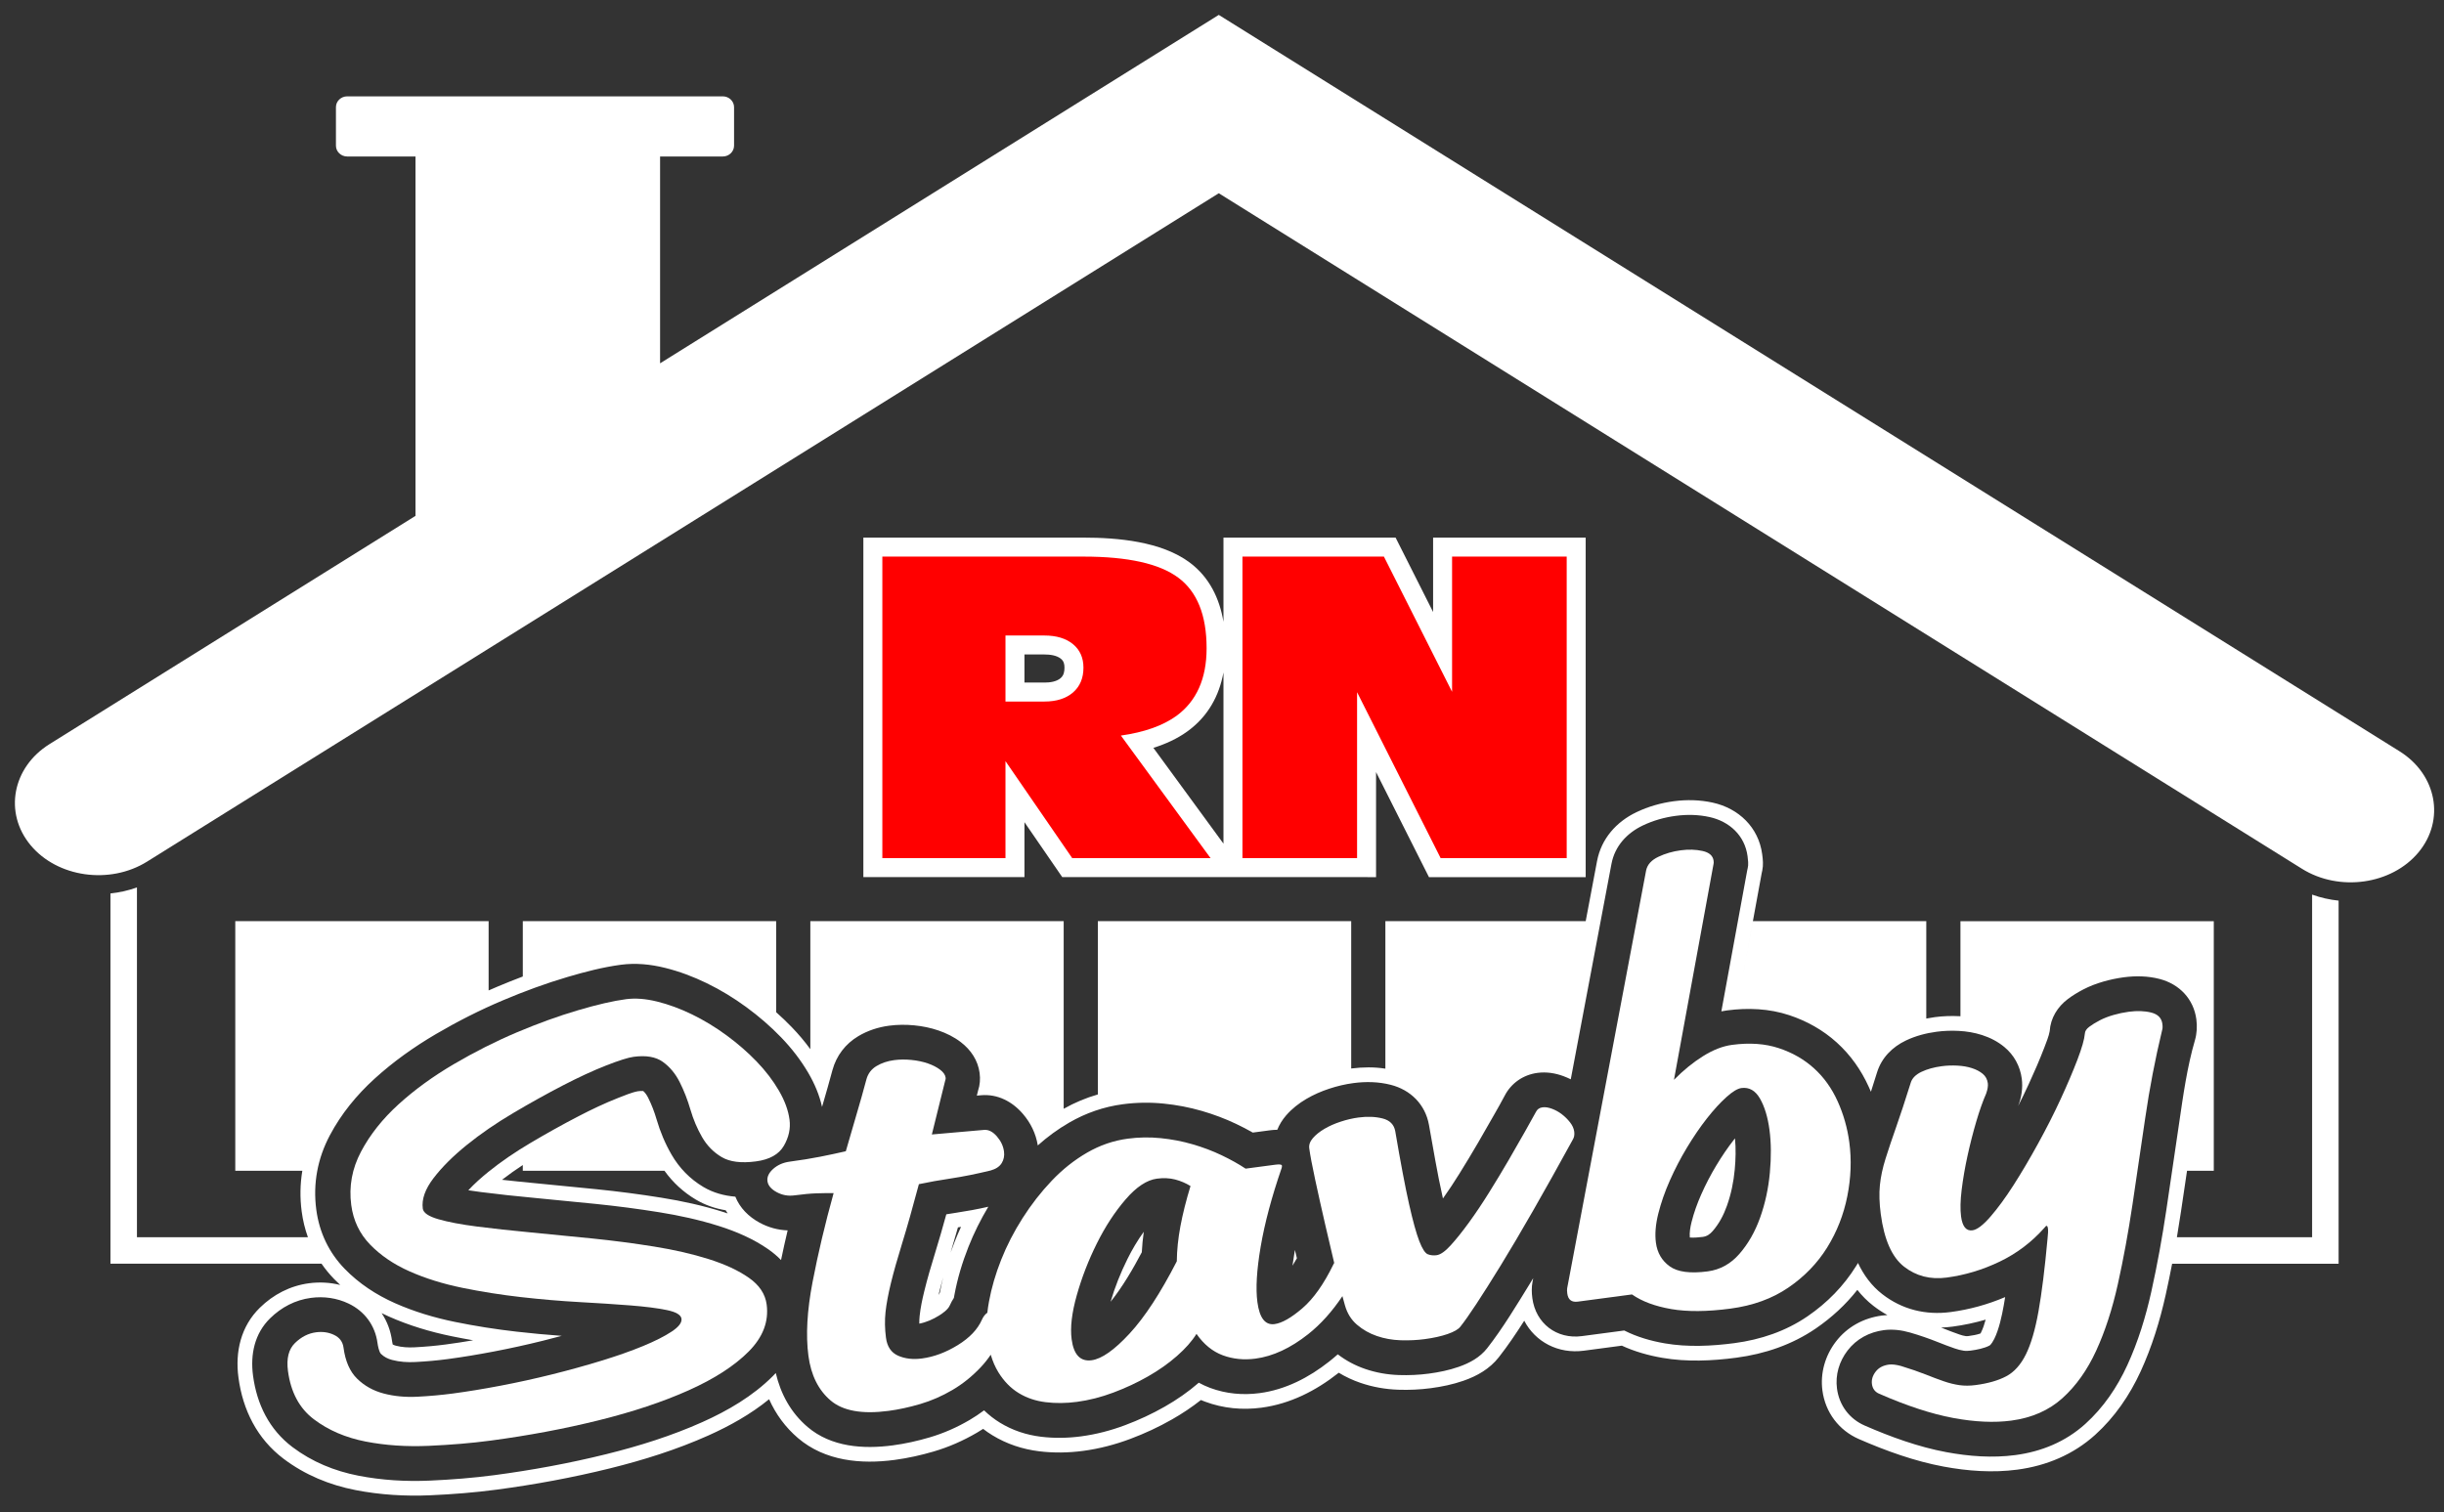 <?xml version="1.0" encoding="UTF-8"?>
<!-- Generator: Adobe Illustrator 15.1.0, SVG Export Plug-In . SVG Version: 6.00 Build 0)  -->
<svg xmlns="http://www.w3.org/2000/svg" xmlns:xlink="http://www.w3.org/1999/xlink" version="1.1" id="Vrstva_1" x="0px" y="0px" width="328px" height="203px" viewBox="0 0 328 203" xml:space="preserve">
<rect x="0" y="0" width="328" height="203" fill="#333333" stroke="none"/>
<path fill-rule="evenodd" clip-rule="evenodd" fill="#FFFFFF" d="M137.489,91.625h2.685c0.723,0,1.598-0.105,2.168-0.597  c0.422-0.365,0.518-0.863,0.518-1.404c0-0.487-0.093-0.873-0.475-1.188c-0.581-0.479-1.488-0.58-2.211-0.58h-2.685V91.625z   M167.485,117.743h-24.925l-5.071-7.374v7.374h-21.621V72.168h29.557c4.572,0,10.43,0.51,14.225,3.332  c2.682,1.996,4.019,4.858,4.548,7.967V72.168h23.101l5.033,9.986v-9.986h20.477v45.575h-21.033l-7.1-14.1v14.1H167.485z   M164.198,113.249V90.268c-0.575,3.129-2.067,5.894-4.819,7.894c-1.379,1.002-2.949,1.716-4.588,2.226L164.198,113.249z"></path>
<path fill="#FF0000" d="M182.128,115.195L182.128,115.195h-7.673h-7.71V74.716h9.492h9.493l9.148,18.15v-18.15h7.682h7.701v40.479  h-8.464h-8.453L182.128,92.92V115.195z M134.941,94.172L134.941,94.172h5.232c1.611,0,2.889-0.405,3.832-1.216  c0.934-0.811,1.4-1.928,1.4-3.332c0-1.325-0.467-2.379-1.4-3.153c-0.943-0.774-2.221-1.162-3.832-1.162h-5.232V94.172z   M118.416,115.195V74.716h8.244h18.766c5.938,0,10.178,0.946,12.703,2.828c2.536,1.883,3.804,5.035,3.804,9.477  c0,4.08-1.354,7.106-4.051,9.079c-1.839,1.324-4.327,2.198-7.452,2.64l12.036,16.456h-9.272H143.9l-8.959-13.024v13.024h-8.243  H118.416z"></path>
<path fill-rule="evenodd" clip-rule="evenodd" fill="#FFFFFF" d="M232.845,152.812c-0.054,0.066-0.106,0.134-0.159,0.2  c-0.853,1.085-1.624,2.237-2.337,3.418c-0.761,1.262-1.443,2.57-2.04,3.919c-0.529,1.196-0.978,2.435-1.295,3.705  c-0.158,0.628-0.297,1.405-0.229,2.066c0.524,0.054,1.35-0.032,1.72-0.08c0.582-0.078,0.969-0.35,1.353-0.791  c0.854-0.983,1.463-2.146,1.899-3.368c0.563-1.574,0.902-3.212,1.056-4.876C232.94,155.625,232.981,154.199,232.845,152.812   M153.502,165.352c-0.836,1.148-1.56,2.382-2.189,3.649c-0.92,1.847-1.684,3.766-2.266,5.744c1.6-1.993,3.006-4.403,4.188-6.644  C153.282,167.183,153.373,166.265,153.502,165.352z M98.689,160.638c-1.5-0.124-2.964-0.515-4.293-1.305  c-1.794-1.066-3.233-2.544-4.277-4.352c-0.857-1.483-1.519-3.067-2-4.711c-0.292-1.002-0.664-1.98-1.133-2.913l-0.001-0.002  c-0.169-0.337-0.382-0.658-0.667-0.905c-0.217-0.02-0.541,0.015-0.714,0.037c-0.743,0.125-1.921,0.611-2.624,0.887  c-1.829,0.717-3.619,1.574-5.362,2.478c-2.179,1.129-4.322,2.33-6.433,3.579c-1.973,1.168-3.887,2.456-5.67,3.898  c-0.923,0.746-1.841,1.563-2.664,2.449c0.571,0.091,1.142,0.169,1.698,0.241c2.348,0.302,4.706,0.551,7.063,0.772  c2.766,0.262,5.53,0.533,8.293,0.815c2.862,0.293,5.718,0.664,8.56,1.121c2.7,0.434,5.394,1.021,8.004,1.846  c2.328,0.736,4.64,1.727,6.648,3.131c0.622,0.435,1.192,0.916,1.703,1.441c0.276-1.331,0.572-2.659,0.886-3.982  c-1.316-0.045-2.594-0.396-3.776-1.041C100.46,163.321,99.289,162.142,98.689,160.638z M132.638,161.989  c-1.435,0.328-2.879,0.592-4.337,0.811c-0.434,0.065-0.867,0.133-1.3,0.205c-0.485,1.762-0.99,3.52-1.528,5.263  c-0.52,1.684-1.021,3.385-1.438,5.096c-0.26,1.066-0.496,2.175-0.612,3.267c-0.038,0.35-0.053,0.7-0.048,1.052  c0.945-0.18,1.837-0.585,2.654-1.088c0.467-0.286,1.19-0.803,1.423-1.328c0.164-0.368,0.353-0.718,0.566-1.045  c0.02-0.112,0.039-0.224,0.06-0.336c0.407-2.226,1.057-4.401,1.891-6.504C130.708,165.513,131.607,163.713,132.638,161.989z   M173.79,167.792c-0.02,0.11-0.039,0.222-0.059,0.333c-0.093,0.544-0.188,1.148-0.272,1.778c0.209-0.329,0.407-0.666,0.593-0.998  C173.964,168.534,173.877,168.163,173.79,167.792z M251.089,146.552c0.279-0.858,0.551-1.72,0.817-2.582  c0.609-1.976,2.049-3.426,3.891-4.302c1.296-0.617,2.692-0.982,4.112-1.171c0.978-0.13,1.965-0.164,2.948-0.113  c1.068,0.054,2.13,0.227,3.148,0.557c1.088,0.351,2.107,0.874,2.99,1.604c1.305,1.077,2.116,2.568,2.339,4.244  c0.165,1.244-0.034,2.512-0.487,3.677c0.486-0.956,0.955-1.922,1.404-2.896c0.756-1.639,1.478-3.299,2.124-4.983  c0.216-0.565,0.613-1.554,0.706-2.16c0.116-1.767,1.046-3.274,2.446-4.326c0.641-0.481,1.331-0.897,2.041-1.269  c0.867-0.452,1.785-0.802,2.725-1.071c0.893-0.255,1.801-0.449,2.721-0.571c1.609-0.213,3.246-0.186,4.823,0.224  c2.646,0.687,4.563,2.679,4.927,5.416c0.124,0.937,0.076,1.893-0.188,2.802c-1.052,3.605-1.578,7.4-2.119,11.112  c-0.564,3.886-1.137,7.771-1.717,11.653c-0.551,3.687-1.212,7.359-2.021,10.999c-0.75,3.375-1.778,6.721-3.223,9.867  c-1.364,2.969-3.201,5.681-5.634,7.879c-2.644,2.389-5.872,3.716-9.389,4.183c-3.073,0.408-6.229,0.172-9.267-0.394  c-3.744-0.697-7.457-2.046-10.94-3.563c-2.07-0.901-3.435-2.729-3.731-4.967c-0.244-1.838,0.293-3.64,1.416-5.106  c1.198-1.565,2.928-2.483,4.873-2.742c1.18-0.156,2.382-0.003,3.52,0.325c1.281,0.369,2.536,0.804,3.774,1.299  c0.73,0.292,1.468,0.575,2.213,0.831c0.399,0.138,0.813,0.25,1.232,0.309c0.296,0.042,0.619,0.021,0.914-0.018  c0.791-0.104,1.81-0.297,2.522-0.675c0.227-0.121,0.535-0.675,0.641-0.887c0.646-1.302,1.027-3.114,1.281-4.534  c0.064-0.361,0.125-0.723,0.183-1.086c-2.334,0.992-4.778,1.671-7.301,2.006c-3.352,0.445-6.532-0.328-9.205-2.413  c-1.442-1.125-2.488-2.571-3.245-4.175c-0.078,0.132-0.157,0.262-0.238,0.393c-1.685,2.711-3.904,4.969-6.537,6.771  c-2.935,2.008-6.286,3.13-9.796,3.596c-3.057,0.405-6.299,0.56-9.35,0.033c-1.881-0.324-3.745-0.863-5.449-1.726l-5.678,0.753  c-3.391,0.451-6.206-1.705-6.656-5.095c-0.098-0.732-0.112-1.465,0.025-2.194l0.092-0.488c-0.147,0.243-0.296,0.486-0.444,0.729  c-1.75,2.846-3.669,6.037-5.729,8.666c-0.978,1.25-2.365,1.999-3.838,2.511c-1.292,0.45-2.653,0.728-4.009,0.907  c-1.328,0.177-2.669,0.234-4.009,0.19c-1.548-0.052-3.074-0.319-4.54-0.824c-1.323-0.455-2.554-1.109-3.658-1.957  c-0.37,0.328-0.751,0.647-1.142,0.957c-2.735,2.164-5.868,3.788-9.359,4.251c-2.253,0.299-4.498,0.091-6.632-0.701  c-0.53-0.198-1.038-0.432-1.521-0.699c-1.41,1.228-2.954,2.295-4.578,3.221c-1.7,0.971-3.481,1.795-5.315,2.482  c-1.908,0.716-3.885,1.232-5.907,1.501c-1.786,0.237-3.601,0.268-5.392,0.048c-1.951-0.24-3.809-0.853-5.488-1.88  c-0.78-0.478-1.491-1.036-2.136-1.661c-0.623,0.466-1.271,0.898-1.946,1.295c-1.69,0.991-3.485,1.784-5.365,2.337  c-1.622,0.477-3.277,0.849-4.953,1.071c-3.95,0.523-8.25,0.229-11.416-2.465c-2.258-1.921-3.619-4.44-4.276-7.246  c-0.131,0.141-0.265,0.28-0.402,0.418c-2.654,2.663-6.042,4.643-9.454,6.169c-4.126,1.847-8.506,3.218-12.89,4.302  c-4.944,1.225-9.963,2.146-15.012,2.817c-2.872,0.381-5.769,0.605-8.662,0.734c-3.216,0.143-6.444-0.045-9.606-0.662  c-3.207-0.626-6.211-1.858-8.829-3.831c-3.129-2.358-4.792-5.761-5.303-9.606c-0.375-2.83,0.199-5.634,2.293-7.688  c1.515-1.485,3.373-2.463,5.481-2.742c1.734-0.23,3.484,0.014,5.064,0.771c2.143,1.027,3.555,2.937,3.868,5.295  c0.045,0.341,0.202,1.191,0.468,1.454c0.422,0.414,0.917,0.659,1.488,0.811c1.012,0.268,2.072,0.334,3.115,0.28  c1.451-0.075,2.9-0.201,4.34-0.393c2.063-0.273,4.117-0.62,6.161-1.01c2.22-0.423,4.428-0.907,6.621-1.453  c0.848-0.211,1.692-0.43,2.535-0.657c-2.022-0.144-4.041-0.333-6.055-0.562c-2.794-0.317-5.575-0.755-8.33-1.319  c-2.744-0.563-5.445-1.373-8.007-2.511c-2.515-1.118-4.819-2.627-6.741-4.607c-2.135-2.199-3.406-4.905-3.81-7.943  c-0.463-3.489,0.169-6.859,1.816-9.969c1.532-2.894,3.607-5.426,6.025-7.623c2.51-2.28,5.286-4.256,8.209-5.971  c2.9-1.701,5.904-3.228,9.002-4.536c2.823-1.193,5.708-2.258,8.647-3.127c2.331-0.689,4.777-1.327,7.189-1.647  c1.979-0.263,3.98-0.062,5.911,0.416c1.935,0.478,3.807,1.186,5.599,2.056c1.88,0.912,3.666,2.005,5.35,3.242  c1.657,1.216,3.219,2.561,4.645,4.042c1.396,1.449,2.636,3.043,3.65,4.782c0.828,1.42,1.477,2.94,1.833,4.541  c0.025-0.084,0.05-0.169,0.076-0.254c0.463-1.556,0.895-3.121,1.322-4.687c0.53-1.939,1.745-3.524,3.47-4.552  c1.27-0.755,2.671-1.211,4.132-1.405c1.116-0.148,2.249-0.155,3.369-0.047c1.114,0.109,2.215,0.33,3.274,0.695  c1.066,0.367,2.083,0.872,2.98,1.559c1.346,1.03,2.299,2.44,2.525,4.146c0.107,0.808,0.042,1.612-0.208,2.362l-0.167,0.672  l0.564-0.05c2.223-0.195,4.189,0.842,5.613,2.494c1.051,1.22,1.752,2.658,2.004,4.243c1.297-1.16,2.703-2.189,4.217-3.065  c2.229-1.29,4.645-2.128,7.198-2.466c1.819-0.242,3.657-0.269,5.483-0.085c1.732,0.173,3.445,0.499,5.117,0.983  c1.577,0.458,3.119,1.034,4.602,1.741c0.759,0.361,1.508,0.748,2.238,1.166l2.342-0.311c0.316-0.042,0.633-0.063,0.944-0.063  c0.282-0.701,0.688-1.358,1.199-1.945c0.769-0.883,1.693-1.605,2.699-2.197c0.974-0.574,2.016-1.025,3.089-1.378  c1.053-0.346,2.134-0.603,3.233-0.748c1.668-0.222,3.361-0.186,4.998,0.229c2.675,0.679,4.642,2.635,5.138,5.372  c0.579,3.191,1.107,6.458,1.82,9.618c0.02,0.089,0.04,0.178,0.06,0.269c0.765-1.074,1.49-2.178,2.187-3.297  c0.865-1.389,1.712-2.79,2.535-4.203c0.729-1.25,1.45-2.503,2.158-3.764c0.467-0.833,0.96-1.67,1.397-2.518  c0.885-1.714,2.501-2.825,4.408-3.078c1.191-0.158,2.373,0.025,3.493,0.44c0.333,0.124,0.658,0.266,0.975,0.423l5.463-28.921  c0.448-2.374,2.061-4.128,4.202-5.151c1.398-0.667,2.888-1.09,4.421-1.293c1.513-0.201,3.041-0.17,4.532,0.158  c2.676,0.59,4.74,2.479,5.108,5.257c0.175,1.318,0.052,1.37-0.052,1.935l-3.464,18.893c0.252-0.05,0.506-0.093,0.762-0.126  c2.793-0.371,5.648-0.254,8.339,0.636c2.374,0.786,4.546,2.002,6.401,3.685c1.846,1.674,3.27,3.699,4.292,5.968  C250.909,146.13,251,146.34,251.089,146.552z M126.582,171.457c-0.223,0.788-0.435,1.579-0.629,2.374  c-0.001,0.004-0.002,0.008-0.003,0.011c0.061-0.113,0.124-0.226,0.189-0.337C126.265,172.817,126.414,172.135,126.582,171.457z   M128.974,164.694c-0.127,0.019-0.254,0.039-0.381,0.058c-0.01,0.002-0.02,0.003-0.03,0.005c-0.318,1.131-0.646,2.26-0.986,3.385  c0.175-0.5,0.36-0.996,0.557-1.488C128.395,165.992,128.676,165.339,128.974,164.694z M51.216,176.271  c0.735,1.098,1.219,2.369,1.403,3.755c0.016,0.12,0.045,0.297,0.083,0.449c0.128,0.077,0.271,0.126,0.421,0.166  c0.813,0.215,1.673,0.261,2.509,0.218c1.397-0.072,2.793-0.194,4.182-0.379c1.233-0.163,2.462-0.354,3.688-0.563  c-0.967-0.167-1.931-0.349-2.893-0.546c-2.884-0.591-5.72-1.444-8.413-2.641C51.865,176.583,51.539,176.43,51.216,176.271z   M260.512,178.209c0.113,0.044,0.227,0.089,0.339,0.134c0.702,0.28,1.408,0.551,2.123,0.797c0.279,0.097,0.573,0.18,0.867,0.221  c0.102,0.016,0.277-0.007,0.377-0.02c0.438-0.058,1.096-0.163,1.579-0.341c0.027-0.049,0.054-0.099,0.075-0.142  c0.249-0.501,0.45-1.098,0.617-1.715c-1.448,0.423-2.927,0.736-4.427,0.936C261.543,178.148,261.025,178.191,260.512,178.209z   M89.175,157.159H70.163v-0.769c-0.954,0.624-1.886,1.283-2.787,1.981c1.472,0.166,2.946,0.315,4.42,0.454  c2.771,0.262,5.539,0.534,8.308,0.817c2.901,0.296,5.794,0.672,8.673,1.136c2.799,0.449,5.58,1.058,8.286,1.913  c0.198,0.063,0.396,0.127,0.593,0.192c-0.092-0.137-0.18-0.277-0.264-0.42c-1.409-0.234-2.761-0.695-4.005-1.436  C91.711,160.033,90.296,158.725,89.175,157.159z M258.516,136.727c0.375-0.074,0.754-0.136,1.134-0.187  c1.096-0.146,2.205-0.186,3.31-0.129l0.143,0.008v-12.763h34.001v33.503h-3.59c-0.271,1.843-0.545,3.686-0.82,5.528  c-0.169,1.134-0.349,2.266-0.54,3.396h18.146v-45.992c1.147,0.412,2.344,0.682,3.556,0.808v48.739h-22.343  c-0.269,1.399-0.557,2.793-0.866,4.184c-0.781,3.516-1.852,6.986-3.355,10.264c-1.476,3.212-3.474,6.142-6.104,8.52  c-2.942,2.659-6.541,4.155-10.452,4.675c-3.286,0.437-6.64,0.194-9.889-0.41c-3.911-0.729-7.727-2.107-11.366-3.692  c-2.705-1.178-4.513-3.596-4.901-6.518c-0.312-2.348,0.372-4.693,1.806-6.566c1.518-1.983,3.718-3.172,6.182-3.499  c0.244-0.032,0.49-0.055,0.735-0.066c-0.66-0.362-1.3-0.782-1.915-1.263c-0.802-0.625-1.506-1.337-2.12-2.119  c-1.574,1.999-3.452,3.729-5.571,5.18c-3.19,2.184-6.835,3.417-10.651,3.924c-3.271,0.435-6.681,0.585-9.945,0.021  c-1.869-0.323-3.716-0.84-5.44-1.636l-5.091,0.676c-3.459,0.459-6.523-1.184-8.008-4.023c-1.07,1.684-2.187,3.339-3.409,4.9  c-1.221,1.558-2.901,2.517-4.743,3.157c-1.423,0.496-2.907,0.803-4.398,1c-1.436,0.19-2.887,0.255-4.334,0.206  c-1.744-0.058-3.467-0.361-5.118-0.93c-1.012-0.349-1.979-0.8-2.891-1.352c-0.014,0.011-0.027,0.021-0.041,0.033  c-3.02,2.388-6.476,4.148-10.324,4.659c-2.571,0.342-5.144,0.098-7.58-0.808c-0.185-0.069-0.369-0.143-0.552-0.22  c-1.224,0.967-2.526,1.833-3.882,2.605c-1.791,1.022-3.668,1.892-5.6,2.616c-2.047,0.768-4.172,1.322-6.34,1.609  c-1.953,0.26-3.938,0.291-5.893,0.051c-2.23-0.274-4.359-0.981-6.279-2.156c-0.427-0.261-0.839-0.545-1.235-0.85  c-0.269,0.173-0.541,0.341-0.817,0.502c-1.828,1.072-3.773,1.931-5.807,2.529c-1.719,0.505-3.473,0.897-5.25,1.133  c-4.529,0.603-9.343,0.157-12.956-2.917c-1.717-1.462-3.003-3.237-3.893-5.229c-2.455,2.005-5.28,3.583-8.153,4.868  c-4.245,1.899-8.714,3.301-13.222,4.417c-5.016,1.242-10.105,2.178-15.228,2.857c-2.93,0.389-5.881,0.618-8.833,0.75  c-3.371,0.149-6.758-0.05-10.072-0.697c-3.5-0.683-6.783-2.04-9.639-4.191c-3.559-2.683-5.492-6.556-6.071-10.924  c-0.458-3.456,0.323-6.861,2.868-9.357c1.818-1.783,4.07-2.953,6.604-3.29c1.402-0.186,2.826-0.111,4.187,0.23  c-0.279-0.258-0.552-0.524-0.818-0.799c-0.627-0.646-1.19-1.332-1.688-2.055H14.823v-49.702c1.211-0.127,2.409-0.396,3.556-0.809  v46.956h22.945c-0.397-1.101-0.676-2.254-0.835-3.449c-0.247-1.857-0.214-3.69,0.086-5.476h-9v-33.503h34.001v9.301  c0.384-0.17,0.769-0.337,1.155-0.499c1.131-0.475,2.278-0.936,3.432-1.373v-7.429h34.002v12.224  c0.725,0.642,1.426,1.312,2.098,2.009c0.897,0.929,1.729,1.914,2.488,2.953v-17.186h34.001v25.188  c1.463-0.827,2.996-1.468,4.586-1.926v-23.262h34.002v19.781l0.041-0.005c1.517-0.189,3.047-0.211,4.545,0.026v-19.803h26.885  l1.522-8.062c0.566-2.997,2.58-5.271,5.292-6.566c1.583-0.757,3.274-1.238,5.012-1.469c1.74-0.231,3.5-0.19,5.217,0.187  c3.487,0.769,6.162,3.32,6.641,6.926c0.099,0.743,0.168,1.442,0.013,2.184c-0.025,0.122-0.058,0.244-0.08,0.367l-2.982,16.272  l1.804-9.839h23.268V136.727z"></path>
<path fill="#FFFFFF" d="M46.102,180.899c0.242,1.823,0.851,3.213,1.826,4.17s2.163,1.621,3.564,1.991  c1.4,0.371,2.917,0.514,4.549,0.43c1.631-0.084,3.203-0.227,4.713-0.427c1.979-0.263,4.119-0.613,6.419-1.051  c2.3-0.438,4.592-0.941,6.875-1.51c2.283-0.567,4.494-1.179,6.633-1.834s4.012-1.314,5.621-1.979  c1.608-0.664,2.887-1.311,3.836-1.94c0.95-0.629,1.391-1.204,1.321-1.726c-0.069-0.521-0.73-0.91-1.983-1.168  c-1.253-0.258-2.884-0.465-4.893-0.622s-4.28-0.307-6.817-0.446c-2.536-0.141-5.149-0.363-7.84-0.669  c-2.691-0.305-5.33-0.724-7.918-1.254c-2.588-0.531-4.938-1.266-7.05-2.204c-2.112-0.939-3.874-2.136-5.286-3.592  c-1.412-1.455-2.257-3.225-2.533-5.309c-0.332-2.499,0.106-4.89,1.313-7.17c1.208-2.28,2.888-4.398,5.04-6.354  c2.152-1.955,4.63-3.755,7.432-5.398c2.803-1.645,5.622-3.065,8.458-4.264c2.835-1.197,5.554-2.182,8.155-2.95  c2.601-0.77,4.76-1.269,6.479-1.496c1.25-0.166,2.643-0.06,4.177,0.319c1.534,0.38,3.095,0.954,4.681,1.724  c1.586,0.771,3.128,1.706,4.625,2.805c1.498,1.101,2.846,2.272,4.045,3.518c1.199,1.245,2.192,2.545,2.981,3.897  s1.267,2.654,1.433,3.904c0.159,1.197-0.096,2.371-0.765,3.52c-0.669,1.149-1.915,1.845-3.738,2.087  c-1.979,0.263-3.515,0.069-4.608-0.581c-1.093-0.649-1.967-1.541-2.621-2.673c-0.654-1.133-1.175-2.362-1.563-3.688  c-0.388-1.326-0.87-2.561-1.445-3.703s-1.332-2.049-2.27-2.72c-0.937-0.671-2.238-0.896-3.905-0.674  c-0.729,0.097-1.963,0.485-3.701,1.166c-1.738,0.682-3.673,1.575-5.806,2.68s-4.354,2.34-6.663,3.706  c-2.31,1.367-4.386,2.796-6.229,4.285c-1.842,1.49-3.329,2.973-4.458,4.447c-1.129,1.476-1.611,2.838-1.445,4.088  c0.076,0.573,0.775,1.05,2.098,1.431c1.323,0.381,3.049,0.709,5.179,0.982s4.537,0.537,7.22,0.79s5.436,0.524,8.257,0.813  c2.82,0.287,5.585,0.649,8.292,1.085c2.708,0.436,5.155,0.998,7.339,1.688c2.186,0.691,3.979,1.525,5.381,2.506  c1.402,0.979,2.196,2.173,2.383,3.579c0.305,2.291-0.502,4.399-2.42,6.323c-1.917,1.925-4.603,3.658-8.054,5.203  c-3.452,1.545-7.487,2.89-12.105,4.032c-4.619,1.144-9.454,2.05-14.506,2.721c-2.5,0.332-5.251,0.564-8.254,0.698  c-3.003,0.134-5.838-0.06-8.504-0.58c-2.667-0.521-4.971-1.514-6.915-2.978c-1.943-1.465-3.105-3.629-3.486-6.493  c-0.221-1.667,0.09-2.914,0.935-3.742c0.844-0.827,1.787-1.311,2.829-1.448c0.885-0.118,1.696,0,2.432,0.353  S45.998,180.118,46.102,180.899"></path>
<path fill="#FFFFFF" d="M155.267,158.219c-1.354,0.18-2.755,1.107-4.202,2.784c-1.447,1.676-2.735,3.648-3.865,5.919  c-1.13,2.27-2.027,4.589-2.693,6.956s-0.896,4.332-0.688,5.895c0.276,2.083,1.17,3.025,2.681,2.824  c1.354-0.18,3.051-1.372,5.09-3.577s4.153-5.44,6.344-9.706c0.014-1.486,0.177-3.059,0.486-4.716  c0.311-1.658,0.761-3.453,1.353-5.387c-0.636-0.393-1.323-0.686-2.065-0.879C156.965,158.139,156.151,158.102,155.267,158.219   M206.146,149.238c0.167-0.341,0.459-0.538,0.875-0.594c0.364-0.049,0.784,0.016,1.257,0.191c0.475,0.176,0.918,0.421,1.331,0.737  s0.778,0.679,1.098,1.086c0.32,0.408,0.507,0.821,0.563,1.238c0.055,0.416-0.004,0.769-0.178,1.057  c-3.882,7.087-7.109,12.724-9.681,16.907s-4.38,6.928-5.426,8.233c-0.271,0.354-0.838,0.68-1.698,0.98  c-0.861,0.3-1.891,0.528-3.089,0.688c-1.042,0.139-2.122,0.189-3.24,0.152c-1.117-0.037-2.176-0.228-3.176-0.572  s-1.889-0.849-2.666-1.515c-0.777-0.665-1.316-1.534-1.618-2.607c-0.102-0.353-0.214-0.763-0.338-1.229  c-1.383,2.073-2.913,3.774-4.593,5.104c-2.374,1.879-4.733,2.974-7.077,3.285c-1.563,0.207-3.026,0.057-4.393-0.451  c-1.365-0.508-2.539-1.465-3.521-2.872c-0.611,0.983-1.487,1.974-2.627,2.973c-1.138,1-2.436,1.914-3.889,2.742  c-1.453,0.829-3,1.551-4.641,2.166c-1.642,0.616-3.27,1.031-4.884,1.245c-1.458,0.194-2.86,0.208-4.208,0.042  c-1.347-0.165-2.555-0.575-3.621-1.229c-1.067-0.653-1.973-1.58-2.714-2.78c-0.424-0.686-0.767-1.474-1.028-2.362  c-0.385,0.573-0.805,1.104-1.261,1.593c-1.183,1.271-2.475,2.316-3.877,3.139c-1.401,0.822-2.841,1.451-4.321,1.886  c-1.479,0.435-2.896,0.742-4.25,0.922c-3.542,0.47-6.135,0.006-7.777-1.393c-1.644-1.398-2.638-3.399-2.983-6.004  c-0.366-2.76-0.182-6.058,0.555-9.892s1.679-7.815,2.827-11.942c-0.744-0.008-1.511,0.001-2.302,0.027  c-0.792,0.025-1.786,0.118-2.984,0.276c-0.833,0.111-1.622-0.036-2.364-0.441c-0.742-0.405-1.152-0.894-1.229-1.466  c-0.076-0.573,0.183-1.125,0.774-1.653c0.593-0.529,1.332-0.853,2.217-0.971c1.51-0.2,2.872-0.421,4.085-0.661  c1.213-0.241,2.36-0.485,3.44-0.734c0.47-1.653,0.943-3.279,1.419-4.88s0.927-3.197,1.352-4.79c0.216-0.771,0.667-1.361,1.354-1.77  c0.688-0.41,1.474-0.674,2.36-0.791c0.729-0.097,1.497-0.106,2.301-0.027c0.806,0.079,1.542,0.232,2.208,0.462  c0.666,0.23,1.221,0.514,1.663,0.853c0.443,0.339,0.688,0.69,0.736,1.056c0.021,0.156,0.009,0.264-0.036,0.322l-1.811,7.315  l7.072-0.62c0.58-0.024,1.137,0.273,1.669,0.892s0.848,1.291,0.943,2.021c0.076,0.572-0.027,1.09-0.31,1.552  c-0.283,0.461-0.783,0.793-1.498,0.993c-1.952,0.471-3.707,0.823-5.266,1.058c-1.559,0.232-3.009,0.491-4.349,0.775  c-0.849,3.187-1.597,5.83-2.246,7.931c-0.649,2.1-1.153,3.89-1.513,5.368c-0.36,1.479-0.6,2.77-0.719,3.872  c-0.118,1.103-0.098,2.252,0.061,3.45c0.159,1.197,0.703,2,1.631,2.406c0.929,0.407,1.992,0.531,3.19,0.372  c1.615-0.214,3.218-0.813,4.81-1.792c1.593-0.979,2.674-2.117,3.244-3.412c0.187-0.417,0.429-0.729,0.729-0.938  c0.053-0.482,0.126-0.98,0.22-1.492c0.338-1.848,0.884-3.723,1.639-5.624c0.754-1.902,1.713-3.766,2.875-5.589  c1.163-1.824,2.465-3.494,3.906-5.011s3.023-2.773,4.746-3.771s3.549-1.623,5.475-1.879c1.459-0.194,2.926-0.217,4.404-0.068  c1.477,0.148,2.904,0.423,4.282,0.823s2.676,0.89,3.893,1.471c1.216,0.58,2.289,1.181,3.22,1.799l3.984-0.529  c0.573-0.076,0.869-0.036,0.89,0.12c0.015,0.104,0.002,0.212-0.036,0.323c-1.339,3.888-2.276,7.404-2.813,10.549  c-0.537,3.146-0.684,5.63-0.442,7.452c0.283,2.136,1.051,3.12,2.301,2.954c0.989-0.131,2.233-0.839,3.732-2.125  c1.498-1.285,2.893-3.259,4.183-5.921c0.029-0.058,0.06-0.112,0.091-0.165c-0.385-1.614-0.776-3.287-1.177-5.018  c-0.498-2.16-0.956-4.206-1.371-6.139c-0.416-1.932-0.683-3.341-0.799-4.227c-0.063-0.469,0.102-0.928,0.492-1.377  c0.391-0.45,0.906-0.862,1.545-1.238c0.639-0.377,1.365-0.698,2.178-0.965s1.608-0.452,2.391-0.557  c1.197-0.159,2.276-0.116,3.236,0.127c0.959,0.244,1.524,0.805,1.694,1.684c0.724,4.25,1.343,7.52,1.858,9.811  c0.517,2.289,0.976,3.951,1.377,4.984c0.402,1.033,0.785,1.618,1.147,1.756c0.362,0.137,0.753,0.178,1.169,0.123  c0.521-0.069,1.151-0.511,1.892-1.325c0.74-0.813,1.559-1.837,2.455-3.068c0.896-1.232,1.804-2.585,2.721-4.059  c0.917-1.473,1.786-2.913,2.606-4.32s1.552-2.685,2.194-3.829C205.314,150.753,205.806,149.866,206.146,149.238z"></path>
<path fill="#FFFFFF" d="M233.708,146.056c-0.521,0.069-1.195,0.477-2.023,1.224c-0.829,0.745-1.696,1.695-2.604,2.849  c-0.906,1.154-1.794,2.451-2.663,3.892s-1.64,2.921-2.313,4.441s-1.19,3.007-1.555,4.46c-0.363,1.452-0.469,2.752-0.316,3.897  c0.18,1.354,0.797,2.412,1.853,3.173c1.055,0.761,2.754,0.985,5.098,0.675c1.667-0.222,3.086-1.006,4.259-2.354  c1.172-1.348,2.097-2.968,2.773-4.86c0.676-1.892,1.111-3.896,1.308-6.017c0.195-2.119,0.18-4.038-0.049-5.757  s-0.652-3.12-1.273-4.204C235.581,146.391,234.75,145.918,233.708,146.056 M224.657,144.952c1.262-1.28,2.565-2.341,3.911-3.183  c1.346-0.841,2.644-1.345,3.894-1.511c2.344-0.311,4.43-0.164,6.259,0.441c1.83,0.604,3.407,1.509,4.732,2.711  c1.326,1.202,2.383,2.678,3.172,4.428c0.789,1.751,1.312,3.59,1.567,5.517c0.311,2.344,0.221,4.754-0.272,7.23  s-1.395,4.77-2.704,6.878c-1.311,2.108-3.046,3.903-5.209,5.382c-2.161,1.479-4.753,2.42-7.773,2.821  c-3.125,0.415-5.772,0.435-7.942,0.061c-2.169-0.375-3.926-1.029-5.269-1.964l-7.266,0.965c-0.834,0.11-1.306-0.251-1.416-1.084  c-0.042-0.313-0.047-0.551-0.016-0.714l10.599-56.104c0.164-0.764,0.706-1.365,1.629-1.806c0.922-0.44,1.93-0.733,3.023-0.878  c1.042-0.139,2.013-0.108,2.914,0.09c0.9,0.198,1.396,0.636,1.485,1.313c0.028,0.209,0.022,0.368-0.016,0.479L224.657,144.952z"></path>
<path fill="#FFFFFF" d="M279.802,138.744c0.011-0.319,0.209-0.624,0.594-0.913c0.386-0.29,0.852-0.577,1.396-0.861  s1.162-0.525,1.852-0.723s1.372-0.342,2.05-0.432c1.146-0.152,2.158-0.114,3.036,0.113c0.878,0.229,1.369,0.733,1.473,1.515  c0.049,0.364,0.034,0.657-0.042,0.88c-0.922,3.832-1.675,7.748-2.257,11.747c-0.582,4-1.153,7.878-1.714,11.636  c-0.562,3.759-1.216,7.317-1.962,10.675c-0.747,3.359-1.716,6.337-2.909,8.934c-1.191,2.596-2.698,4.717-4.521,6.363  s-4.113,2.652-6.874,3.02c-2.291,0.304-4.891,0.186-7.799-0.355c-2.907-0.542-6.218-1.626-9.932-3.253  c-0.563-0.244-0.885-0.678-0.968-1.303c-0.076-0.573,0.089-1.125,0.496-1.656c0.406-0.531,1-0.848,1.781-0.952  c0.417-0.055,0.954,0.006,1.614,0.184c1.326,0.407,2.437,0.789,3.332,1.147s1.704,0.661,2.427,0.91  c0.722,0.249,1.421,0.421,2.096,0.518c0.675,0.096,1.403,0.092,2.185-0.013c1.667-0.221,3.032-0.614,4.097-1.18  s1.942-1.543,2.632-2.933c0.689-1.391,1.255-3.32,1.695-5.791c0.441-2.47,0.845-5.716,1.212-9.74  c0.073-0.646,0.092-1.099,0.058-1.359s-0.104-0.384-0.208-0.369c-0.052,0.007-0.146,0.099-0.281,0.275  c-1.706,1.923-3.705,3.434-5.997,4.532c-2.292,1.1-4.662,1.812-7.109,2.137c-2.188,0.29-4.095-0.198-5.721-1.467  c-1.625-1.268-2.667-3.621-3.123-7.059c-0.193-1.458-0.232-2.751-0.117-3.879c0.114-1.129,0.368-2.315,0.76-3.56  c0.391-1.244,0.866-2.659,1.424-4.244c0.559-1.584,1.209-3.565,1.954-5.943c0.184-0.607,0.663-1.095,1.436-1.463  c0.772-0.367,1.68-0.62,2.721-0.758c0.678-0.091,1.376-0.117,2.097-0.08s1.371,0.149,1.953,0.337  c0.581,0.188,1.065,0.441,1.452,0.762c0.387,0.319,0.615,0.739,0.685,1.261c0.048,0.364-0.023,0.824-0.215,1.379  c-0.448,1.015-0.892,2.266-1.33,3.755s-0.83,3.025-1.177,4.607c-0.347,1.583-0.608,3.103-0.786,4.557  c-0.178,1.455-0.205,2.651-0.081,3.589c0.18,1.354,0.687,1.976,1.521,1.865c0.625-0.083,1.432-0.694,2.42-1.832  c0.988-1.139,2.021-2.547,3.096-4.227c1.075-1.681,2.179-3.549,3.31-5.607c1.132-2.059,2.14-4.047,3.024-5.967  c0.885-1.919,1.632-3.675,2.242-5.267C279.407,140.665,279.742,139.494,279.802,138.744"></path>
<path fill-rule="evenodd" clip-rule="evenodd" fill="#FFFFFF" d="M322.027,100.846L163.567,2l-74.98,46.771V21.007h8.417  c0.832,0,1.512-0.653,1.512-1.453v-5.168c0-0.799-0.68-1.453-1.512-1.453H46.597c-0.832,0-1.512,0.654-1.512,1.453v5.168  c0,0.799,0.68,1.453,1.512,1.453h9.164v48.242L6.651,99.883c-5.002,3.12-6.152,9.224-2.554,13.563  c3.599,4.339,10.637,5.335,15.64,2.215c48.703-30.381,95.077-59.309,143.831-89.72l145.374,90.683  c5.003,3.12,12.04,2.124,15.64-2.214C328.18,110.069,327.029,103.967,322.027,100.846"></path>
</svg>

